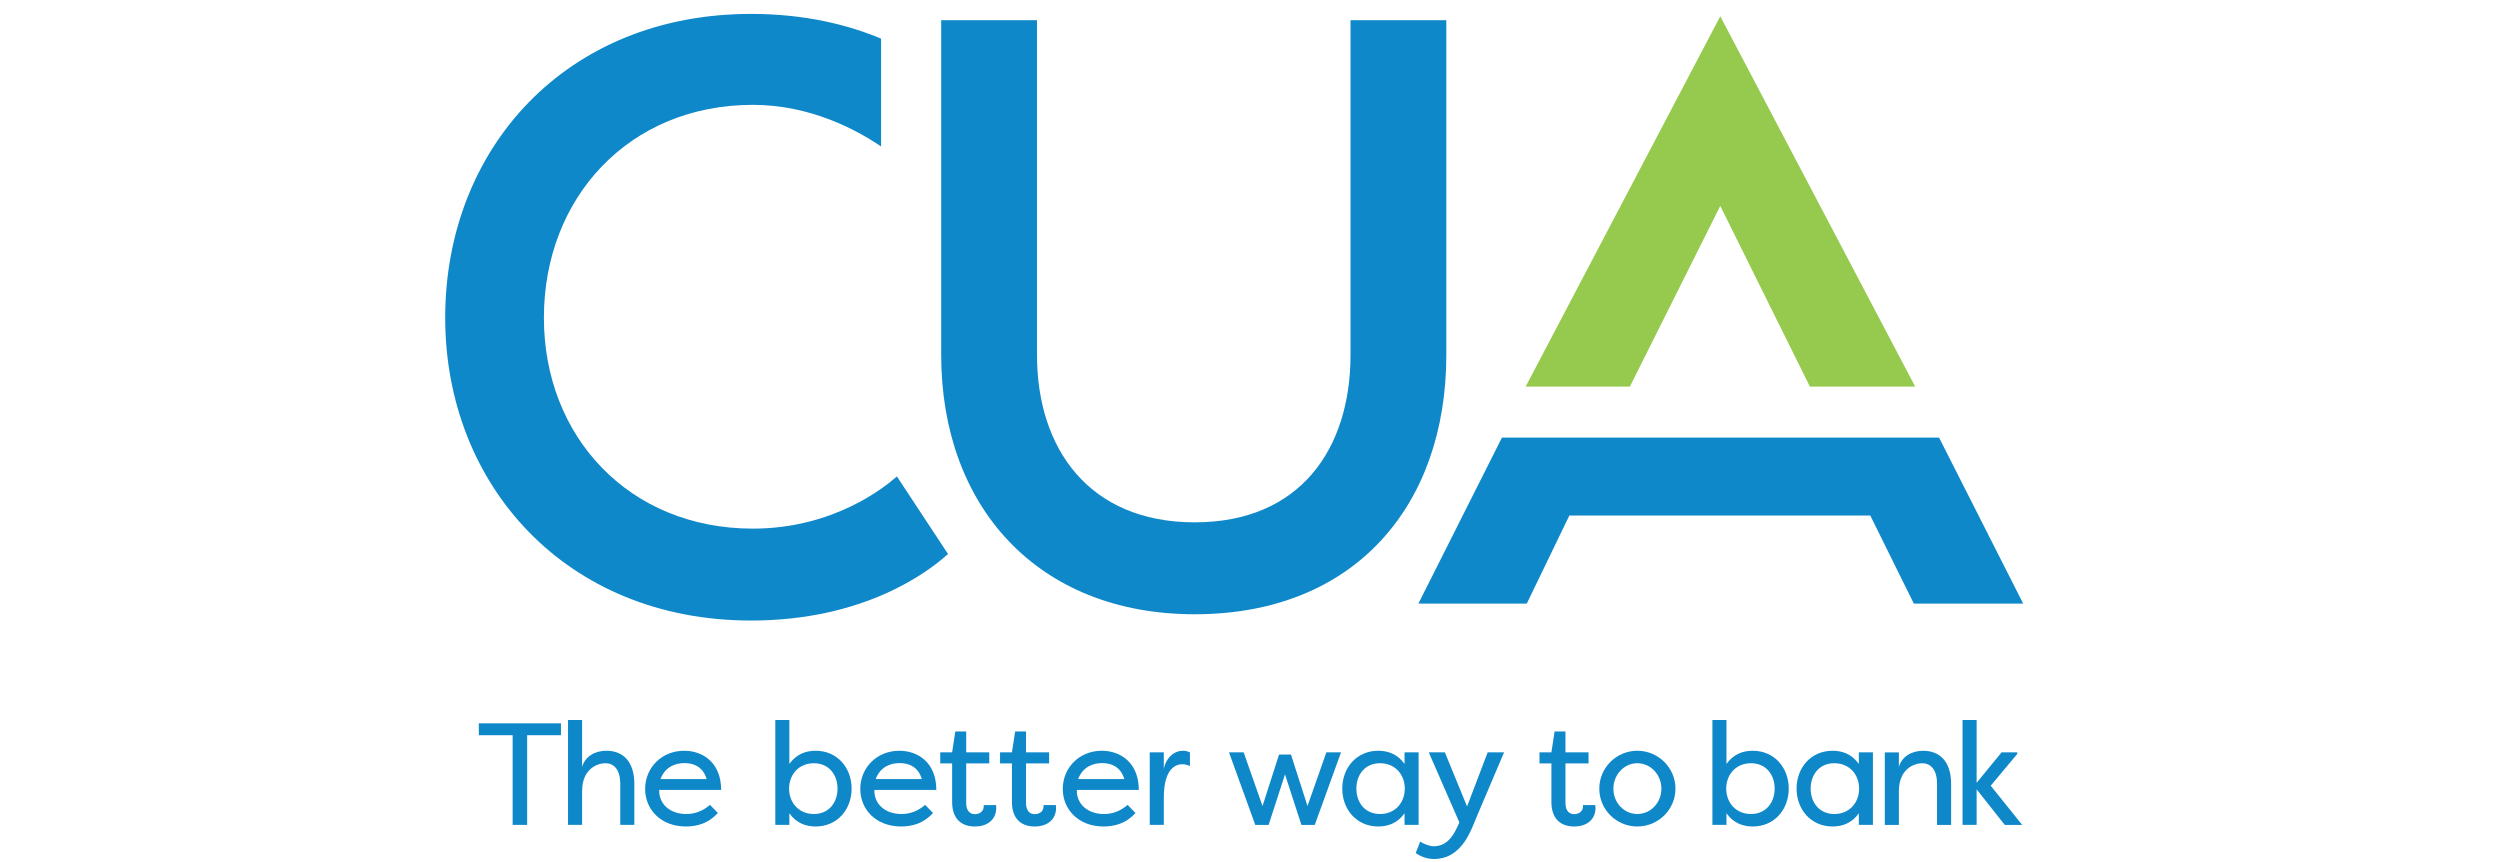 <?xml version="1.0" encoding="UTF-8"?>
<svg width="229px" height="79px" viewBox="0 0 229 79" version="1.1" xmlns="http://www.w3.org/2000/svg" xmlns:xlink="http://www.w3.org/1999/xlink">
    <title>images/custom/cu/logos/login</title>
    <g id="Online-Banking" stroke="none" stroke-width="1" fill="none" fill-rule="evenodd">
        <g id="online-banking-2" transform="translate(-710, -124)">
            <g id="Group-45" transform="translate(750.78, 125.274)">
                <path d="M45.433,31.24 L45.433,0.575 L54.209,0.575 L54.209,31.24 C54.209,39.836 58.995,46.571 68.656,46.571 C78.318,46.571 82.927,39.836 82.927,31.24 L82.927,0.575 L91.703,0.575 L91.703,31.24 C91.703,45.065 83.281,54.992 68.656,54.992 C54.209,54.992 45.433,45.065 45.433,31.24" id="Fill-1" fill="#0F88C9"></path>
                <path d="M41.374,42.364 C40.211,43.403 35.516,47.148 28.186,47.148 C16.841,47.148 9.041,38.728 9.041,27.828 C9.041,16.838 16.841,8.33 28.186,8.33 C33.455,8.33 37.692,10.62 39.927,12.144 L39.927,2.266 C36.968,1.024 33.016,0 28.009,0 C11.08,0 0,12.318 0,27.828 C0,43.16 11.08,55.567 28.009,55.567 C38.349,55.567 44.205,51.152 46.059,49.472 L41.374,42.364 Z" id="Fill-3" fill="#0F88C9"></path>
                <polygon id="Fill-5" fill="#96CA4F" points="108.519 34.137 116.797 17.59 125.006 34.137 134.651 34.137 116.797 0.215 98.971 34.137"></polygon>
                <polygon id="Fill-7" fill="#0F88C9" points="136.839 38.812 96.797 38.812 89.145 54.014 99.072 54.014 102.972 45.949 130.538 45.949 134.527 54.014 144.543 54.014"></polygon>
                <polygon id="Fill-9" fill="#0F88C9" points="10.604 64.983 10.604 66.072 7.507 66.072 7.507 74.286 6.178 74.286 6.178 66.072 3.08 66.072 3.08 64.983"></polygon>
                <path d="M16.036,70.538 C16.036,69.129 15.385,68.637 14.679,68.637 C13.989,68.637 12.541,69.103 12.541,71.203 L12.541,74.286 L11.25,74.286 L11.25,64.678 L12.541,64.678 L12.541,68.97 C12.819,68.026 13.682,67.495 14.773,67.495 C16.208,67.495 17.326,68.398 17.326,70.538 L17.326,74.286 L16.036,74.286 L16.036,70.538 Z" id="Fill-11" fill="#0F88C9"></path>
                <path d="M24.973,73.196 C24.123,74.153 23.045,74.433 22.062,74.433 C19.749,74.433 18.314,72.877 18.314,70.99 C18.314,69.049 19.829,67.495 21.889,67.495 C23.644,67.495 25.278,68.625 25.278,71.084 L19.603,71.084 C19.562,72.373 20.6,73.29 22.075,73.29 C22.873,73.29 23.591,73.024 24.256,72.452 L24.973,73.196 Z M19.722,70.086 L23.949,70.086 C23.591,68.877 22.647,68.625 21.916,68.625 C21.131,68.625 20.161,68.93 19.722,70.086 L19.722,70.086 Z" id="Fill-13" fill="#0F88C9"></path>
                <path d="M33.932,74.433 C33.04,74.433 32.163,74.127 31.525,73.223 L31.525,74.286 L30.236,74.286 L30.236,64.677 L31.525,64.677 L31.525,68.704 C32.163,67.8 33.04,67.495 33.932,67.495 C35.925,67.495 37.228,69.062 37.228,70.963 C37.228,72.864 35.925,74.433 33.932,74.433 M33.771,73.29 C35.154,73.29 35.938,72.226 35.938,70.963 C35.938,69.701 35.154,68.638 33.771,68.638 C32.429,68.638 31.512,69.621 31.498,70.963 C31.512,72.306 32.429,73.29 33.771,73.29" id="Fill-15" fill="#0F88C9"></path>
                <path d="M44.683,73.196 C43.831,74.153 42.755,74.433 41.772,74.433 C39.459,74.433 38.022,72.877 38.022,70.99 C38.022,69.049 39.539,67.495 41.598,67.495 C43.354,67.495 44.988,68.625 44.988,71.084 L39.312,71.084 C39.272,72.373 40.308,73.29 41.785,73.29 C42.582,73.29 43.3,73.024 43.965,72.452 L44.683,73.196 Z M39.432,70.086 L43.659,70.086 C43.3,68.877 42.356,68.625 41.625,68.625 C40.841,68.625 39.871,68.93 39.432,70.086 L39.432,70.086 Z" id="Fill-17" fill="#0F88C9"></path>
                <path d="M63.229,73.196 C62.379,74.153 61.301,74.433 60.319,74.433 C58.006,74.433 56.57,72.877 56.57,70.99 C56.57,69.049 58.085,67.495 60.146,67.495 C61.9,67.495 63.535,68.625 63.535,71.084 L57.858,71.084 C57.819,72.373 58.856,73.29 60.332,73.29 C61.129,73.29 61.848,73.024 62.512,72.452 L63.229,73.196 Z M57.979,70.086 L62.206,70.086 C61.848,68.877 60.903,68.625 60.172,68.625 C59.387,68.625 58.418,68.93 57.979,70.086 L57.979,70.086 Z" id="Fill-19" fill="#0F88C9"></path>
                <path d="M65.826,69.143 C66.053,68.093 66.783,67.494 67.607,67.494 C67.846,67.494 68.032,67.561 68.218,67.641 L68.218,68.904 C68.006,68.783 67.754,68.731 67.514,68.731 C67.075,68.731 65.826,68.944 65.826,71.774 L65.826,74.286 L64.536,74.286 L64.536,67.641 L65.826,67.641 L65.826,69.143 Z" id="Fill-21" fill="#0F88C9"></path>
                <polygon id="Fill-23" fill="#0F88C9" points="76.382 67.84 77.472 67.84 78.987 72.558 80.715 67.641 82.058 67.641 79.653 74.287 78.429 74.287 76.927 69.66 75.425 74.287 74.202 74.287 71.796 67.641 73.139 67.641 74.867 72.558"></polygon>
                <path d="M85.469,67.495 C86.359,67.495 87.237,67.8 87.876,68.704 L87.876,67.641 L89.165,67.641 L89.165,74.286 L87.876,74.286 L87.876,73.223 C87.237,74.127 86.359,74.432 85.469,74.432 C83.476,74.432 82.172,72.864 82.172,70.963 C82.172,69.062 83.476,67.495 85.469,67.495 M85.628,68.637 C84.245,68.637 83.463,69.701 83.463,70.963 C83.463,72.226 84.245,73.29 85.628,73.29 C86.971,73.29 87.889,72.306 87.901,70.963 C87.889,69.621 86.971,68.637 85.628,68.637" id="Fill-25" fill="#0F88C9"></path>
                <path d="M95.491,67.641 L96.994,67.641 L94.547,73.396 C94.042,74.512 93.271,77.41 90.559,77.41 C89.988,77.41 89.416,77.224 88.898,76.864 L89.311,75.814 C89.589,76.014 90.134,76.241 90.559,76.241 C91.888,76.241 92.46,75.07 92.899,74.061 L90.095,67.641 L91.57,67.641 L93.603,72.598 L95.491,67.641 Z" id="Fill-27" fill="#0F88C9"></path>
                <path d="M109.198,67.495 C111.126,67.495 112.693,69.062 112.693,70.963 C112.693,72.878 111.126,74.432 109.198,74.432 C107.284,74.432 105.715,72.891 105.715,70.963 C105.715,69.049 107.284,67.495 109.198,67.495 M109.198,73.29 C110.421,73.29 111.404,72.252 111.404,70.977 C111.404,69.688 110.421,68.637 109.198,68.637 C107.988,68.637 107.005,69.688 107.005,70.977 C107.005,72.252 107.988,73.29 109.198,73.29" id="Fill-29" fill="#0F88C9"></path>
                <path d="M119.772,74.433 C118.881,74.433 118.004,74.127 117.365,73.223 L117.365,74.286 L116.076,74.286 L116.076,64.677 L117.365,64.677 L117.365,68.704 C118.004,67.8 118.881,67.495 119.772,67.495 C121.765,67.495 123.069,69.062 123.069,70.963 C123.069,72.864 121.765,74.433 119.772,74.433 M119.613,73.29 C120.995,73.29 121.778,72.226 121.778,70.963 C121.778,69.701 120.995,68.638 119.613,68.638 C118.27,68.638 117.352,69.621 117.339,70.963 C117.352,72.306 118.27,73.29 119.613,73.29" id="Fill-31" fill="#0F88C9"></path>
                <path d="M127.084,67.495 C127.974,67.495 128.852,67.8 129.49,68.704 L129.49,67.641 L130.78,67.641 L130.78,74.286 L129.49,74.286 L129.49,73.223 C128.852,74.127 127.974,74.432 127.084,74.432 C125.09,74.432 123.787,72.864 123.787,70.963 C123.787,69.062 125.09,67.495 127.084,67.495 M127.243,68.637 C125.86,68.637 125.076,69.701 125.076,70.963 C125.076,72.226 125.86,73.29 127.243,73.29 C128.586,73.29 129.503,72.306 129.516,70.963 C129.503,69.621 128.586,68.637 127.243,68.637" id="Fill-33" fill="#0F88C9"></path>
                <path d="M136.653,70.541 C136.653,69.132 136.002,68.64 135.297,68.64 C134.607,68.64 133.158,69.105 133.158,71.205 L133.158,74.29 L131.867,74.29 L131.867,67.643 L133.158,67.643 L133.158,68.972 C133.436,68.029 134.301,67.498 135.39,67.498 C136.827,67.498 137.943,68.401 137.943,70.541 L137.943,74.29 L136.653,74.29 L136.653,70.541 Z" id="Fill-35" fill="#0F88C9"></path>
                <path d="M49.328,72.473 C49.331,72.514 49.332,72.548 49.332,72.572 C49.332,73.064 48.934,73.303 48.521,73.303 C48.083,73.303 47.724,73.01 47.724,72.279 L47.724,68.651 L49.837,68.651 L49.837,67.641 L47.724,67.641 L47.724,65.726 L46.727,65.726 L46.435,67.641 L45.344,67.641 L45.344,68.651 L46.435,68.651 L46.435,72.187 C46.435,73.888 47.458,74.433 48.508,74.433 C49.797,74.433 50.474,73.689 50.474,72.745 C50.474,72.745 50.474,72.624 50.458,72.473 L49.328,72.473 Z" id="Fill-37" fill="#0F88C9"></path>
                <path d="M54.808,72.473 C54.811,72.514 54.812,72.548 54.812,72.572 C54.812,73.064 54.413,73.303 54.001,73.303 C53.563,73.303 53.204,73.01 53.204,72.279 L53.204,68.651 L55.318,68.651 L55.318,67.641 L53.204,67.641 L53.204,65.726 L52.207,65.726 L51.913,67.641 L50.824,67.641 L50.824,68.651 L51.913,68.651 L51.913,72.187 C51.913,73.888 52.938,74.433 53.987,74.433 C55.278,74.433 55.955,73.689 55.955,72.745 C55.955,72.745 55.955,72.624 55.938,72.473 L54.808,72.473 Z" id="Fill-39" fill="#0F88C9"></path>
                <path d="M104.221,72.473 C104.224,72.514 104.225,72.548 104.225,72.572 C104.225,73.064 103.826,73.303 103.415,73.303 C102.976,73.303 102.617,73.01 102.617,72.279 L102.617,68.651 L104.731,68.651 L104.731,67.641 L102.617,67.641 L102.617,65.726 L101.62,65.726 L101.328,67.641 L100.237,67.641 L100.237,68.651 L101.328,68.651 L101.328,72.187 C101.328,73.888 102.351,74.433 103.402,74.433 C104.691,74.433 105.368,73.689 105.368,72.745 C105.368,72.745 105.367,72.624 105.351,72.473 L104.221,72.473 Z" id="Fill-41" fill="#0F88C9"></path>
                <polygon id="Fill-43" fill="#0F88C9" points="144.453 74.289 141.568 70.697 144 67.787 144 67.641 142.565 67.641 140.279 70.433 140.279 64.678 138.989 64.678 138.989 74.286 140.279 74.286 140.279 71.028 142.856 74.289"></polygon>
            </g>
        </g>
    </g>
</svg>